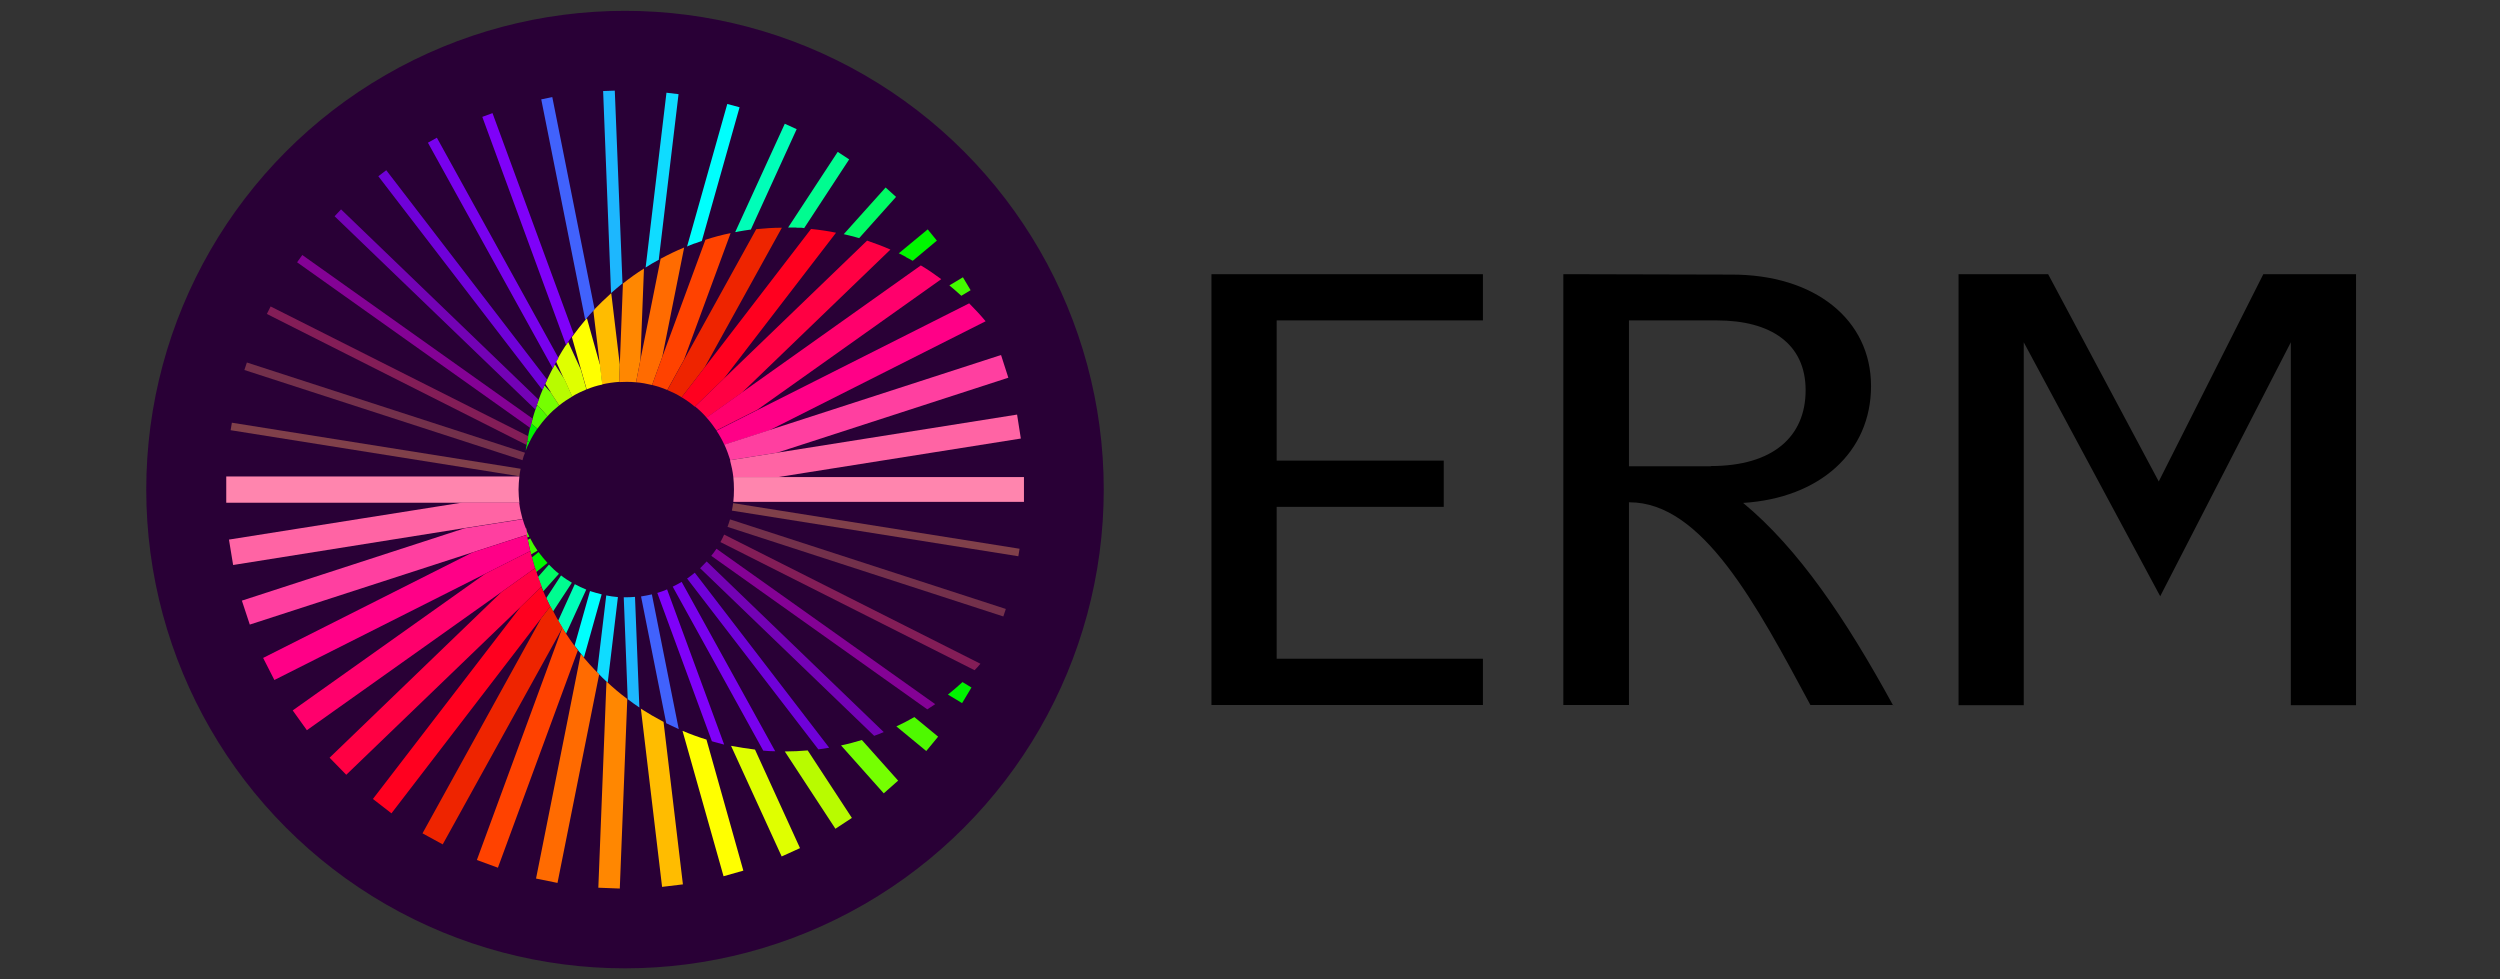 <?xml version="1.0" encoding="UTF-8"?>
<svg id="Layer_1" data-name="Layer 1" xmlns="http://www.w3.org/2000/svg" viewBox="0 0 120 47">
  <rect x="0" y="0" width="120" height="47" fill="#333333" stroke="none"/>
  <defs>
    <style>
      .cls-1 {
        fill: #00f700;
      }

      .cls-2 {
        fill: #6f01d9;
      }

      .cls-3 {
        fill: #0fdcff;
      }

      .cls-4 {
        fill: #ee2400;
      }

      .cls-5 {
        fill: #831d57;
      }

      .cls-6 {
        fill: #ff85ae;
      }

      .cls-7 {
        fill: #ff4200;
      }

      .cls-8 {
        fill: #00f300;
      }

      .cls-9 {
        fill: #7302b5;
      }

      .cls-10 {
        fill: #ff3fa0;
      }

      .cls-11 {
        fill: #b8fb00;
      }

      .cls-12 {
        fill: #43fa00;
      }

      .cls-13 {
        fill: #7f01f9;
      }

      .cls-14 {
        fill: #ff006c;
      }

      .cls-15 {
        fill: #ff6b01;
      }

      .cls-16 {
        fill: #290036;
      }

      .cls-17 {
        fill: #ff0;
      }

      .cls-18 {
        fill: #75ff01;
      }

      .cls-19 {
        fill: #ff64a4;
      }

      .cls-20 {
        fill: #ff001f;
      }

      .cls-21 {
        fill: #4162fc;
      }

      .cls-22 {
        fill: #4ef900;
      }

      .cls-23 {
        fill: #7801ee;
      }

      .cls-24 {
        fill: #80404a;
      }

      .cls-25 {
        fill: #dfff00;
      }

      .cls-26 {
        fill: #ffbc00;
      }

      .cls-27 {
        fill: #00fa65;
      }

      .cls-28 {
        fill: #1db7fe;
      }

      .cls-29 {
        fill: #00fffd;
      }

      .cls-30 {
        fill: #840295;
      }

      .cls-31 {
        fill: #ff0043;
      }

      .cls-32 {
        fill: #ff0087;
      }

      .cls-33 {
        fill: #73304b;
      }

      .cls-34 {
        fill: #00feb8;
      }

      .cls-35 {
        fill: #ff8701;
      }

      .cls-36 {
        fill: #00fc90;
      }
    </style>
  </defs>
  <g id="Frame">
    <circle class="cls-16" cx="30" cy="23.5" r="22.98"/>
  </g>
  <g id="Artwork">
    <path d="M58.15,33.84h13.03v-2.22h-9.9v-7.29h8.02v-2.22h-8.02v-6.73h9.9v-2.22h-13.03v20.69ZM108.64,13.16l-5.02,9.95-5.31-9.95h-4.3v20.69h3.13v-17.42l6.55,12.19,6.27-12.19v17.42h3.13V13.16h-4.43ZM90.88,33.84h-3.98c-2.6-4.83-5.18-9.73-8.69-9.73h-.02v9.73h-3.15V13.16l8.03.02c4.05-.02,6.74,2.17,6.74,5.35s-2.47,5.38-6.14,5.61c2.65,2.19,4.92,5.55,7.2,9.72h0ZM82.12,22.37c2.98,0,4.55-1.41,4.55-3.64s-1.67-3.35-4.26-3.35h-4.22v7h3.93Z"/>
    <g>
      <path class="cls-24" d="M48.88,26.7l.06-.36-13.75-2.19c-.02.12-.03.24-.06.36l13.75,2.19h0Z"/>
      <path class="cls-33" d="M48.16,29.59l.12-.36-13.24-4.3c-.03.12-.08.24-.12.36l13.24,4.3h0Z"/>
      <path class="cls-5" d="M46.78,32.17c.1-.1.19-.2.28-.31l-12.3-6.2c-.06.12-.11.24-.18.36l12.2,6.15h0Z"/>
      <path class="cls-30" d="M44.51,34.05c.13-.08.25-.16.38-.25l-10.5-7.46c-.08.12-.16.23-.25.34l10.37,7.37h0Z"/>
      <path class="cls-9" d="M33.6,27.27l8.36,8.05c.15-.06.31-.11.46-.18l-8.5-8.19c-.1.11-.2.21-.31.32h0Z"/>
      <path class="cls-2" d="M39.28,35.97c.18-.02.35-.05.52-.08l-6.45-8.4c-.12.1-.24.19-.37.28l6.3,8.2h0Z"/>
      <path class="cls-23" d="M36.64,36.03c.19.02.38.03.57.03l-4.49-8.13c-.14.08-.28.16-.43.23l4.34,7.86h0Z"/>
      <path class="cls-13" d="M34.17,35.58c.2.06.39.11.59.16l-2.74-7.45c-.15.07-.31.12-.47.17l2.62,7.12Z"/>
      <path class="cls-21" d="M31.99,34.72c.2.1.39.19.59.28l-1.29-6.47c-.17.04-.34.07-.52.1l1.21,6.09h0Z"/>
      <path class="cls-28" d="M29.94,28.67l.19,4.89c.18.14.37.27.56.4l-.21-5.31c-.14.01-.28.02-.43.02s-.08,0-.12,0h0Z"/>
      <path class="cls-35" d="M29.72,18.34c.11,0,.22-.01.34-.01s.31,0,.47.02l.21-1.08.17-4.38c-.35.22-.69.46-1.01.72l-.15,3.9-.03.83h0Z"/>
      <path class="cls-15" d="M30.53,18.35c.26.02.52.07.77.13l.49-1.35,1.05-5.25c-.39.16-.76.34-1.13.54l-.97,4.85-.21,1.08h0Z"/>
      <path class="cls-7" d="M31.3,18.48c.25.06.5.14.73.24l.8-1.45,2.24-6.08c-.41.08-.81.19-1.21.32l-2.07,5.62-.49,1.35h0Z"/>
      <path class="cls-4" d="M32.03,18.72c.24.1.47.21.69.35l1.1-1.43,3.71-6.71c-.41,0-.83.03-1.23.07l-3.47,6.28-.8,1.45h0Z"/>
      <path class="cls-20" d="M32.72,19.07c.22.13.43.28.63.45l1.4-1.35,5.38-7c-.39-.08-.8-.14-1.2-.18l-5.11,6.65-1.1,1.43h0Z"/>
      <path class="cls-31" d="M33.36,19.51c.2.16.39.34.56.54l1.69-1.2,7.13-6.87c-.36-.16-.74-.3-1.12-.43l-6.86,6.61-1.4,1.35h0Z"/>
      <path class="cls-14" d="M33.92,20.05c.17.19.33.4.47.61l1.96-.99,8.83-6.27c-.31-.23-.64-.46-.98-.66l-8.59,6.1-1.69,1.2h0Z"/>
      <path class="cls-32" d="M34.39,20.67c.14.21.27.44.38.68l2.17-.7,10.37-5.23c-.25-.3-.52-.59-.79-.86l-10.16,5.12-1.96.99h0Z"/>
      <path class="cls-10" d="M35.04,22.09l2.26-.36,11.1-3.6-.35-1.09-11.11,3.6-2.17.7c.11.24.2.49.28.74h0Z"/>
      <path class="cls-19" d="M35.2,22.9h2.15l11.65-1.85-.18-1.15-11.52,1.83-2.26.36c.07.26.13.54.16.81h0Z"/>
      <path class="cls-6" d="M37.35,22.9h-2.15c.02.2.03.39.03.6s-.01.39-.03.59h13.95v-1.19h-11.8Z"/>
      <path class="cls-18" d="M25.86,19.51l.42.47c.17-.19.36-.36.56-.52l-.42-.64-.29-.32c-.13.3-.25.61-.36.92l.08.09h0Z"/>
      <path class="cls-22" d="M25.8,20.57c.15-.21.31-.41.48-.59l-.42-.47-.09-.07c-.1.29-.19.59-.27.89l.3.25h0Z"/>
      <path class="cls-8" d="M25.41,21.23c.11-.23.24-.45.38-.66l-.3-.25c-.07.28-.13.56-.19.84l.1.06h0Z"/>
      <path class="cls-26" d="M28.48,14.91l.31,2.57.11.97c.27-.06.54-.1.82-.12l.03-.83-.41-3.43c-.3.27-.59.55-.87.84h0Z"/>
      <path class="cls-17" d="M28.79,17.49l-.62-2.22c-.25.29-.49.6-.72.91l.44,1.56.27.95c.24-.1.49-.18.75-.23l-.11-.97h0Z"/>
      <path class="cls-25" d="M27.09,18.21l.37.82c.22-.13.45-.24.69-.34l-.27-.95-.61-1.33c-.21.3-.4.62-.58.94l.39.86h0Z"/>
      <path class="cls-11" d="M26.42,18.82l.42.64c.2-.16.41-.3.63-.43l-.37-.82-.47-.72c-.16.31-.32.62-.46.93l.26.39h0Z"/>
      <path class="cls-8" d="M25.28,21.35c-.02.1-.03.19-.05.29h0c.05-.14.11-.28.18-.41l-.1-.06c-.01.06-.02.12-.03.18h0Z"/>
      <path class="cls-12" d="M25.24,25.36h0c.02.15.05.3.07.44l.1-.04c-.07-.13-.12-.26-.18-.4h0Z"/>
      <path class="cls-12" d="M25.33,25.9c.05.24.1.47.16.71l.31-.18h0c-.13-.19-.25-.39-.35-.59l-.11.07h0Z"/>
      <path class="cls-1" d="M25.53,26.76c.06.23.13.47.21.7l.54-.44c-.15-.16-.29-.34-.43-.52l-.32.26h0Z"/>
      <path class="cls-27" d="M25.82,27.7c.08.23.17.46.26.68l.75-.84c-.17-.13-.33-.28-.48-.44l-.53.6h0Z"/>
      <path class="cls-36" d="M26.22,28.71c.1.22.21.44.32.65l.91-1.39c-.18-.11-.36-.22-.52-.35l-.71,1.09h0Z"/>
      <path class="cls-34" d="M26.79,29.8c.12.21.25.42.38.62l.97-2.12c-.19-.08-.37-.16-.55-.26l-.8,1.76h0Z"/>
      <path class="cls-29" d="M27.58,30.99c.15.2.29.38.45.57l.85-3.03c-.19-.05-.38-.1-.56-.16l-.74,2.62h0Z"/>
      <path class="cls-3" d="M28.66,32.27c.16.17.34.34.51.5l.49-4.11c-.19-.02-.38-.04-.56-.08l-.44,3.68h0Z"/>
      <path class="cls-3" d="M31.62,12.47l.95-7.95-.58-.07-1,8.39c.2-.13.4-.25.61-.36h.02Z"/>
      <path class="cls-29" d="M33.34,11.69c.1-.04.2-.07.31-.11.01,0,.03,0,.04-.02l1.81-6.41-.59-.16-1.93,6.84s.03,0,.04-.02c.1-.04.19-.07.28-.11.01,0,.02,0,.04-.02h0Z"/>
      <path class="cls-34" d="M36.04,11.02l2.2-4.82-.57-.26-2.38,5.2s.02,0,.03,0c.03,0,.06-.01.09-.02.21-.04.41-.07.62-.1h0Z"/>
      <path class="cls-36" d="M38.23,10.93s.1,0,.14,0c.08,0,.15,0,.23.02l2.16-3.3-.55-.36-2.38,3.63c.11,0,.22,0,.34,0h.06,0Z"/>
      <path class="cls-27" d="M43.01,9.45l-.5-.45-2.01,2.24c.19.04.37.09.56.14.06.02.12.03.18.05l1.78-1.99h0Z"/>
      <path class="cls-1" d="M43.48,12.34c.11.06.22.11.33.18l1.16-.97-.44-.54-1.39,1.15.07.03.25.13s.01,0,.02.01h0Z"/>
      <path class="cls-12" d="M46.14,14.2l.45-.27-.37-.62-.65.39c.18.15.36.3.53.46.02.01.03.02.04.04h0Z"/>
      <path class="cls-8" d="M45.5,33.34l.68.41.45-.75-.43-.26c-.23.21-.46.41-.7.6h0Z"/>
      <path class="cls-22" d="M43.03,34.87l1.43,1.18.57-.69-1.14-.94c-.28.16-.57.31-.87.45h0Z"/>
      <path class="cls-18" d="M40.37,35.78l2.05,2.3.69-.61-1.74-1.95c-.33.1-.66.19-1,.26h0Z"/>
      <path class="cls-11" d="M37.67,36.07h0l2.43,3.71.79-.52-2.12-3.24c-.36.03-.72.05-1.09.05h0Z"/>
      <path class="cls-25" d="M35.09,35.8l2.43,5.31.88-.4-2.16-4.73c-.39-.05-.77-.11-1.15-.18h0Z"/>
      <path class="cls-17" d="M32.76,35.08l1.97,6.98.95-.27-1.77-6.29c-.39-.12-.77-.26-1.15-.42h0Z"/>
      <path class="cls-26" d="M30.76,34l1.02,8.57,1-.12-.93-7.8c-.38-.2-.74-.41-1.1-.64h0Z"/>
      <path class="cls-33" d="M25.2,21.73l-13.35-4.33-.12.36,13.35,4.33c.03-.12.07-.25.12-.36Z"/>
      <path class="cls-24" d="M24.99,22.5l-13.86-2.21-.06.36,13.86,2.21c.02-.12.03-.24.06-.36h0Z"/>
      <path class="cls-6" d="M24.89,23.5c0-.21.02-.43.04-.63h-14.07v1.26h14.07c-.02-.2-.04-.41-.04-.62h0Z"/>
      <path class="cls-19" d="M24.93,24.12h-2.72l-11.22,1.78.2,1.22,11.09-1.77,2.8-.44c-.07-.26-.13-.52-.16-.79h0Z"/>
      <path class="cls-28" d="M29.88,13.62l-.37-9.27-.56.02.38,9.7c.18-.16.36-.31.54-.46h0Z"/>
      <path class="cls-21" d="M28.54,14.85l-2.03-10.19-.53.11,2.11,10.58c.15-.17.29-.34.45-.5h0Z"/>
      <path class="cls-13" d="M27.54,16.04l-3.9-10.61-.49.18,4.02,10.95c.11-.18.24-.35.36-.52h0Z"/>
      <path class="cls-23" d="M26.8,17.17l-5.83-10.56-.43.24,5.99,10.83c.09-.17.18-.34.28-.51h0Z"/>
      <path class="cls-2" d="M26.26,18.22l-7.72-10.05-.38.29,7.88,10.26c.07-.17.14-.33.22-.49h0Z"/>
      <path class="cls-9" d="M25.86,19.19l-9.49-9.14-.31.33,9.64,9.28c.05-.16.1-.31.16-.47h0Z"/>
      <path class="cls-30" d="M25.56,20.09l-11.05-7.85-.25.35,11.19,7.95c.03-.15.08-.3.11-.44h0Z"/>
      <path class="cls-5" d="M25.36,20.94l-12.37-6.23-.18.36,12.47,6.29c.02-.14.05-.28.08-.41h0Z"/>
      <path class="cls-10" d="M25.24,25.36c-.06-.15-.11-.29-.15-.44l-2.8.44-10.68,3.47.38,1.15,10.7-3.47,2.62-.85c-.02-.1-.03-.2-.05-.3h0Z"/>
      <path class="cls-32" d="M25.29,25.67l-2.62.85-10.04,5.06.54,1.06,10.12-5.1,2.16-1.09c-.06-.26-.11-.52-.16-.78h0Z"/>
      <path class="cls-14" d="M25.45,26.45l-2.16,1.09-9.24,6.56.68.95,9.35-6.64,1.6-1.14c-.08-.27-.16-.55-.23-.82h0Z"/>
      <path class="cls-31" d="M25.68,27.27l-1.6,1.14-8.26,7.96.8.82,8.37-8.06,1.01-.98c-.11-.29-.22-.58-.31-.88h0Z"/>
      <path class="cls-20" d="M25.99,28.16l-1.01.98-7.08,9.21.89.69,7.17-9.34.45-.59c-.15-.31-.29-.62-.43-.95h0Z"/>
      <path class="cls-4" d="M26.42,29.1l-.45.59-5.69,10.31.97.53,5.75-10.4c-.2-.33-.39-.67-.57-1.02h0Z"/>
      <path class="cls-7" d="M26.99,30.13l-4.1,11.15,1.01.37,3.84-10.44c-.27-.34-.52-.7-.75-1.08h0Z"/>
      <path class="cls-15" d="M27.88,31.38l-2.15,10.79,1.03.21,2-10.01c-.31-.31-.61-.64-.88-.98h0Z"/>
      <path class="cls-35" d="M29.11,32.71l-.39,9.9,1.03.04.36-9.1c-.35-.26-.68-.54-1-.84h0Z"/>
    </g>
  </g>
</svg>
